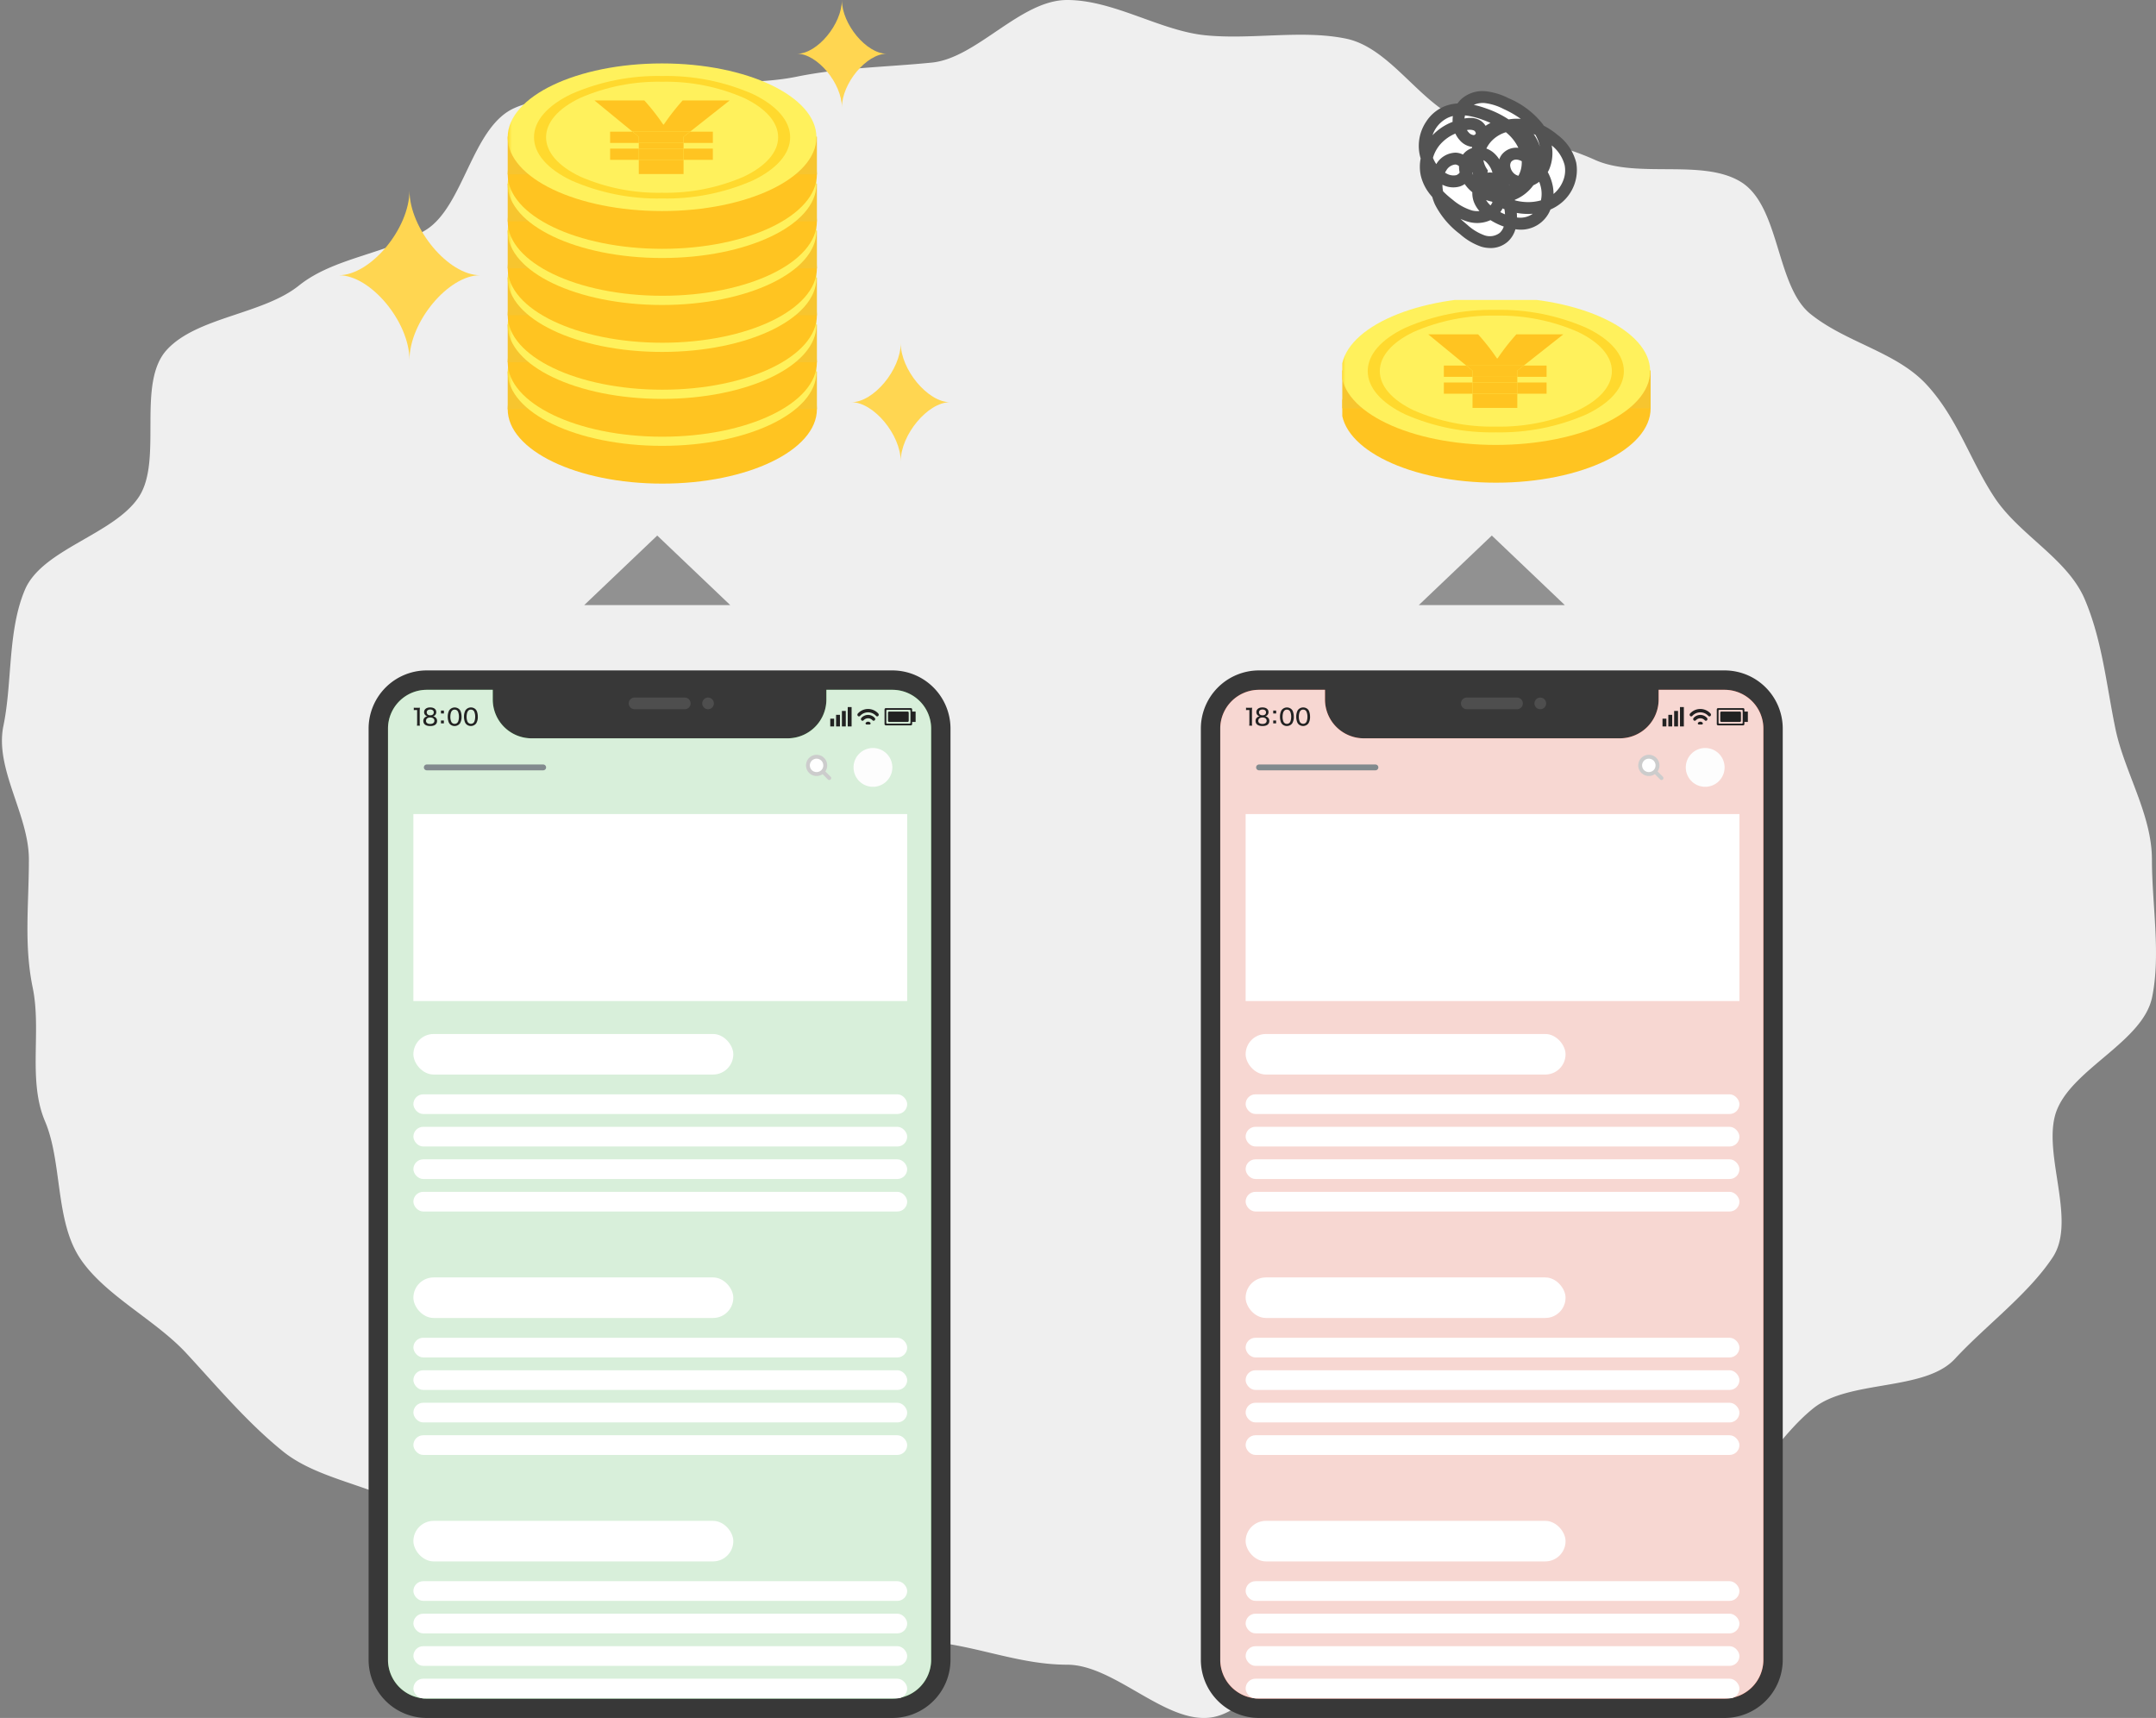 <svg xmlns="http://www.w3.org/2000/svg" xmlns:xlink="http://www.w3.org/1999/xlink" width="310" height="247" viewBox="0 0 310 247">
  <rect x="0" y="0" width="310" height="247" fill="#808080" stroke="none"/>
  <defs>
    <clipPath id="clip-path">
      <rect id="長方形_631" data-name="長方形 631" width="310" height="247" fill="none"/>
    </clipPath>
    <clipPath id="clip-path-2">
      <rect id="長方形_249" data-name="長方形 249" width="44.372" height="26.412" transform="translate(0 0)" fill="none" stroke="#707070" stroke-width="1"/>
    </clipPath>
    <clipPath id="clip-path-3">
      <rect id="長方形_76" data-name="長方形 76" width="44.458" height="39.929" fill="none"/>
    </clipPath>
    <clipPath id="clip-path-4">
      <path id="パス_128" data-name="パス 128" d="M12.581,27.765C9.43,26.259,7.7,24.255,7.7,22.124s1.735-4.135,4.886-5.642a28.064,28.064,0,0,1,11.8-2.337,28.064,28.064,0,0,1,11.8,2.337c3.151,1.507,4.887,3.511,4.887,5.642s-1.736,4.134-4.887,5.641a28.064,28.064,0,0,1-11.8,2.337,28.064,28.064,0,0,1-11.8-2.337M11.358,15.9C7.88,17.56,5.964,19.772,5.964,22.124s1.916,4.563,5.394,6.226a30.968,30.968,0,0,0,13.021,2.579A30.973,30.973,0,0,0,37.4,28.351c3.478-1.663,5.393-3.875,5.393-6.226S40.878,17.56,37.4,15.9a30.973,30.973,0,0,0-13.021-2.579A30.968,30.968,0,0,0,11.358,15.9" transform="translate(-5.964 -13.319)" fill="none"/>
    </clipPath>
    <linearGradient id="linear-gradient" x1="-0.668" y1="1.105" x2="-0.635" y2="1.105" gradientUnits="objectBoundingBox">
      <stop offset="0" stop-color="#fff170"/>
      <stop offset="1" stop-color="#ffd92e"/>
    </linearGradient>
    <clipPath id="clip-path-5">
      <rect id="長方形_94" data-name="長方形 94" width="44.458" height="27.481" fill="none"/>
    </clipPath>
    <clipPath id="clip-path-6">
      <path id="パス_134" data-name="パス 134" d="M22.2,0C9.938,0,0,4.751,0,10.613S9.938,21.225,22.2,21.225,44.39,16.473,44.39,10.613,34.454,0,22.2,0Z" transform="translate(-0.002)" fill="none"/>
    </clipPath>
    <linearGradient id="linear-gradient-2" y1="1.881" x2="0.014" y2="1.881" gradientUnits="objectBoundingBox">
      <stop offset="0" stop-color="#ffd92e"/>
      <stop offset="1" stop-color="#fff15c"/>
    </linearGradient>
    <clipPath id="clip-path-7">
      <path id="パス_135" data-name="パス 135" d="M12.581,17.3C9.43,15.791,7.7,13.787,7.7,11.656S9.43,7.522,12.581,6.015a28.074,28.074,0,0,1,11.8-2.337,28.074,28.074,0,0,1,11.8,2.337c3.151,1.507,4.887,3.511,4.887,5.642s-1.736,4.134-4.887,5.641a28.064,28.064,0,0,1-11.8,2.337,28.064,28.064,0,0,1-11.8-2.337M11.358,5.43C7.88,7.093,5.964,9.3,5.964,11.656s1.916,4.563,5.394,6.225a30.958,30.958,0,0,0,13.021,2.579A30.963,30.963,0,0,0,37.4,17.882c3.478-1.663,5.393-3.874,5.393-6.225S40.878,7.093,37.4,5.43A30.983,30.983,0,0,0,24.379,2.851,30.978,30.978,0,0,0,11.358,5.43" transform="translate(-5.964 -2.851)" fill="none"/>
    </clipPath>
    <linearGradient id="linear-gradient-3" x1="-0.668" y1="1.282" x2="-0.635" y2="1.282" xlink:href="#linear-gradient"/>
    <clipPath id="clip-path-9">
      <rect width="71" height="95.547" fill="none"/>
    </clipPath>
    <clipPath id="clip-path-10">
      <rect id="長方形_632" data-name="長方形 632" width="22.748" height="22.556" fill="none"/>
    </clipPath>
    <clipPath id="clip-path-12">
      <rect id="長方形_104" data-name="長方形 104" width="44.458" height="60.416" fill="none"/>
    </clipPath>
    <clipPath id="clip-path-13">
      <path id="パス_141" data-name="パス 141" d="M0,63.868C0,69.728,9.938,74.48,22.2,74.48S44.39,69.728,44.39,63.868,34.454,53.255,22.2,53.255,0,58.006,0,63.868" transform="translate(-0.002 -53.255)" fill="none"/>
    </clipPath>
    <linearGradient id="linear-gradient-4" x1="0" y1="1.256" x2="0.014" y2="1.256" xlink:href="#linear-gradient-2"/>
    <clipPath id="clip-path-14">
      <path id="パス_142" data-name="パス 142" d="M12.581,70.552C9.43,69.046,7.7,67.042,7.7,64.911s1.735-4.135,4.886-5.642a28.064,28.064,0,0,1,11.8-2.337,28.064,28.064,0,0,1,11.8,2.337c3.151,1.507,4.887,3.511,4.887,5.642s-1.736,4.134-4.887,5.641a28.064,28.064,0,0,1-11.8,2.336,28.064,28.064,0,0,1-11.8-2.336M11.358,58.685c-3.478,1.663-5.394,3.874-5.394,6.227s1.916,4.563,5.394,6.225a30.958,30.958,0,0,0,13.021,2.579A30.958,30.958,0,0,0,37.4,71.137c3.479-1.663,5.394-3.874,5.394-6.225s-1.915-4.564-5.394-6.227a30.968,30.968,0,0,0-13.021-2.579,30.969,30.969,0,0,0-13.021,2.579" transform="translate(-5.964 -56.106)" fill="none"/>
    </clipPath>
    <linearGradient id="linear-gradient-5" x1="-0.668" y1="0.928" x2="-0.635" y2="0.928" xlink:href="#linear-gradient"/>
    <clipPath id="clip-path-16">
      <path id="パス_148" data-name="パス 148" d="M0,53.216C0,59.077,9.938,63.828,22.2,63.828S44.39,59.077,44.39,53.216,34.454,42.6,22.2,42.6,0,47.355,0,53.216" transform="translate(-0.002 -42.603)" fill="none"/>
    </clipPath>
    <linearGradient id="linear-gradient-6" x1="0" y1="1.574" x2="0.014" y2="1.574" xlink:href="#linear-gradient-2"/>
    <clipPath id="clip-path-17">
      <path id="パス_149" data-name="パス 149" d="M12.581,59.9C9.43,58.394,7.7,56.391,7.7,54.259s1.735-4.134,4.886-5.641a28.064,28.064,0,0,1,11.8-2.337,28.064,28.064,0,0,1,11.8,2.337c3.151,1.507,4.887,3.51,4.887,5.641s-1.736,4.134-4.887,5.641a28.054,28.054,0,0,1-11.8,2.337,28.054,28.054,0,0,1-11.8-2.337M11.358,48.033C7.88,49.7,5.964,51.908,5.964,54.259s1.916,4.563,5.394,6.227a30.978,30.978,0,0,0,13.021,2.579A30.978,30.978,0,0,0,37.4,60.486c3.479-1.663,5.394-3.874,5.394-6.227S40.878,49.7,37.4,48.033a30.978,30.978,0,0,0-13.021-2.579,30.978,30.978,0,0,0-13.021,2.579" transform="translate(-5.964 -45.454)" fill="none"/>
    </clipPath>
    <linearGradient id="linear-gradient-7" x1="-0.668" y1="1.108" x2="-0.635" y2="1.108" xlink:href="#linear-gradient"/>
    <clipPath id="clip-path-19">
      <path id="パス_155" data-name="パス 155" d="M0,42.565C0,48.427,9.938,53.178,22.2,53.178S44.39,48.427,44.39,42.565,34.454,31.953,22.2,31.953,0,36.7,0,42.565" transform="translate(-0.002 -31.953)" fill="none"/>
    </clipPath>
    <linearGradient id="linear-gradient-8" x1="0" y1="1.892" x2="0.014" y2="1.892" xlink:href="#linear-gradient-2"/>
    <clipPath id="clip-path-20">
      <path id="パス_156" data-name="パス 156" d="M12.581,49.25C9.43,47.744,7.7,45.74,7.7,43.609s1.735-4.134,4.886-5.641a28.064,28.064,0,0,1,11.8-2.337,28.064,28.064,0,0,1,11.8,2.337c3.151,1.507,4.887,3.511,4.887,5.641s-1.736,4.135-4.887,5.642a28.074,28.074,0,0,1-11.8,2.337,28.074,28.074,0,0,1-11.8-2.337M11.358,37.383c-3.478,1.663-5.394,3.874-5.394,6.226s1.916,4.563,5.394,6.227a30.978,30.978,0,0,0,13.021,2.579A30.978,30.978,0,0,0,37.4,49.836c3.479-1.663,5.394-3.874,5.394-6.227s-1.915-4.563-5.394-6.226A30.968,30.968,0,0,0,24.379,34.8a30.968,30.968,0,0,0-13.021,2.579" transform="translate(-5.964 -34.804)" fill="none"/>
    </clipPath>
    <linearGradient id="linear-gradient-9" x1="-0.668" y1="1.289" x2="-0.635" y2="1.289" xlink:href="#linear-gradient"/>
    <clipPath id="clip-path-22">
      <path id="パス_162" data-name="パス 162" d="M0,31.915C0,37.775,9.938,42.527,22.2,42.527S44.39,37.775,44.39,31.915,34.454,21.3,22.2,21.3,0,26.053,0,31.915" transform="translate(-0.002 -21.302)" fill="none"/>
    </clipPath>
    <linearGradient id="linear-gradient-10" x1="0" y1="2.21" x2="0.014" y2="2.21" xlink:href="#linear-gradient-2"/>
    <clipPath id="clip-path-23">
      <path id="パス_163" data-name="パス 163" d="M12.581,38.6C9.43,37.092,7.7,35.089,7.7,32.958s1.735-4.135,4.886-5.641a28.054,28.054,0,0,1,11.8-2.337,28.054,28.054,0,0,1,11.8,2.337c3.151,1.506,4.887,3.509,4.887,5.641s-1.736,4.134-4.887,5.64a28.054,28.054,0,0,1-11.8,2.337,28.054,28.054,0,0,1-11.8-2.337M11.358,26.731c-3.478,1.663-5.394,3.874-5.394,6.227s1.916,4.563,5.394,6.226a30.978,30.978,0,0,0,13.021,2.579A30.978,30.978,0,0,0,37.4,39.184c3.479-1.663,5.394-3.874,5.394-6.226s-1.915-4.563-5.394-6.227a30.978,30.978,0,0,0-13.021-2.579,30.978,30.978,0,0,0-13.021,2.579" transform="translate(-5.964 -24.152)" fill="none"/>
    </clipPath>
    <linearGradient id="linear-gradient-11" x1="-0.668" y1="1.469" x2="-0.635" y2="1.469" xlink:href="#linear-gradient"/>
    <clipPath id="clip-path-25">
      <path id="パス_169" data-name="パス 169" d="M0,21.263C0,27.124,9.938,31.875,22.2,31.875S44.39,27.124,44.39,21.263,34.454,10.65,22.2,10.65,0,15.4,0,21.263" transform="translate(-0.002 -10.65)" fill="none"/>
    </clipPath>
    <linearGradient id="linear-gradient-12" x1="0" y1="2.528" x2="0.014" y2="2.528" xlink:href="#linear-gradient-2"/>
    <clipPath id="clip-path-26">
      <path id="パス_170" data-name="パス 170" d="M12.581,27.948C9.43,26.442,7.7,24.438,7.7,22.307s1.735-4.134,4.886-5.641a28.064,28.064,0,0,1,11.8-2.337,28.064,28.064,0,0,1,11.8,2.337c3.151,1.507,4.887,3.511,4.887,5.641s-1.736,4.135-4.887,5.641a28.064,28.064,0,0,1-11.8,2.337,28.064,28.064,0,0,1-11.8-2.337M11.358,16.081c-3.478,1.663-5.394,3.874-5.394,6.226s1.916,4.563,5.394,6.227a30.978,30.978,0,0,0,13.021,2.579A30.978,30.978,0,0,0,37.4,28.534c3.479-1.663,5.394-3.874,5.394-6.227s-1.915-4.563-5.394-6.226A30.968,30.968,0,0,0,24.379,13.5a30.968,30.968,0,0,0-13.021,2.579" transform="translate(-5.964 -13.502)" fill="none"/>
    </clipPath>
    <linearGradient id="linear-gradient-13" x1="-0.668" y1="1.649" x2="-0.635" y2="1.649" xlink:href="#linear-gradient"/>
    <linearGradient id="linear-gradient-14" x1="0" y1="2.846" x2="0.014" y2="2.846" xlink:href="#linear-gradient-2"/>
    <clipPath id="clip-path-29">
      <path id="パス_177" data-name="パス 177" d="M12.581,17.3C9.43,15.79,7.7,13.787,7.7,11.656S9.43,7.521,12.581,6.014a28.074,28.074,0,0,1,11.8-2.337,28.074,28.074,0,0,1,11.8,2.337c3.151,1.507,4.887,3.511,4.887,5.642S39.327,15.79,36.176,17.3a28.064,28.064,0,0,1-11.8,2.336,28.064,28.064,0,0,1-11.8-2.336M11.358,5.429C7.88,7.093,5.964,9.3,5.964,11.656s1.916,4.563,5.394,6.225a30.968,30.968,0,0,0,13.021,2.579A30.968,30.968,0,0,0,37.4,17.882c3.479-1.663,5.394-3.874,5.394-6.225S40.878,7.093,37.4,5.429A30.978,30.978,0,0,0,24.379,2.85,30.978,30.978,0,0,0,11.358,5.429" transform="translate(-5.964 -2.85)" fill="none"/>
    </clipPath>
    <linearGradient id="linear-gradient-15" x1="-0.668" y1="1.829" x2="-0.635" y2="1.829" xlink:href="#linear-gradient"/>
    <clipPath id="clip-path-31">
      <rect id="長方形_950" data-name="長方形 950" width="20.302" height="24.378" fill="#ffd651"/>
    </clipPath>
    <clipPath id="clip-path-32">
      <rect id="長方形_950-2" data-name="長方形 950" width="14.159" height="17.002" fill="#ffd651"/>
    </clipPath>
    <clipPath id="clip-path-33">
      <rect id="長方形_950-3" data-name="長方形 950" width="12.87" height="15.454" fill="#ffd651"/>
    </clipPath>
  </defs>
  <g id="prblem_img2" transform="translate(-805 -1287.88)">
    <g id="グループ_723" data-name="グループ 723" transform="translate(805 1287.88)">
      <g id="グループ_721" data-name="グループ 721" transform="translate(0)" clip-path="url(#clip-path)">
        <path id="パス_923" data-name="パス 923" d="M309.135,123.578c0,6.468,1.3,13.62.023,19.809-1.3,6.272-11.115,10.129-13.621,16.034-2.491,5.868,2.925,15.91-.658,21.336-3.514,5.321-9.614,9.8-14.081,14.621-4.349,4.693-15.184,2.951-20.346,7.1-5.011,4.027-7.985,10.185-13.68,13.634-5.525,3.347-11.573,5.454-17.667,8.2-5.915,2.665-12.55,2.7-18.932,4.74A173.953,173.953,0,0,1,191.567,234c-6.391,1.313-11.317,12.3-18.006,12.967-6.5.649-13.683-7.624-20.41-7.624s-12.735-2.609-19.234-3.259c-6.688-.669-13.743,3.518-20.134,2.205-6.576-1.351-13.489-1.371-19.689-3.357-6.382-2.044-12.195-5.464-18.11-8.129-6.094-2.745-11.5-6.478-17.022-9.825-5.695-3.45-13.508-4.249-18.519-8.275-5.162-4.148-9.609-9.473-13.957-14.166-4.467-4.82-11.762-8.329-15.276-13.65-3.583-5.426-2.525-13.8-5.016-19.67-2.506-5.9-.476-12.948-1.772-19.22-1.279-6.189-.548-11.948-.548-18.417S-1.068,110.544.211,104.355C1.508,98.083.8,90.71,3.3,84.8c2.49-5.868,12.8-7.93,16.385-13.356,3.514-5.321-.414-16.363,4.053-21.183,4.349-4.693,13.8-5.059,18.966-9.207,5.011-4.026,12.482-4.5,18.177-7.947,5.526-3.347,6.671-14.81,12.765-17.555,5.915-2.664,14.4-.3,20.786-2.345,6.2-1.986,13.252-.828,19.829-2.179C120.654,9.721,127,9.665,133.692,9c6.5-.649,12.732-9,19.459-9s13.384,4.422,19.882,5.072c6.689.668,13.831-.83,20.222.483,6.576,1.351,10.942,9.918,17.141,11.9,6.382,2.045,12.726,2.861,18.642,5.526,6.094,2.745,15.426-.2,20.952,3.147,5.695,3.45,5.043,14.992,10.054,19.018,5.162,4.148,12.32,5.439,16.669,10.132,4.467,4.82,6.268,10.921,9.782,16.241,3.583,5.426,10.5,8.795,12.99,14.663,2.506,5.9,3.1,12.32,4.4,18.592,1.279,6.189,5.249,12.332,5.249,18.8" transform="translate(0.28)" fill="#efefef"/>
      </g>
    </g>
    <g id="グループ_1400" data-name="グループ 1400">
      <g id="マスクグループ_8" data-name="マスクグループ 8" transform="translate(998 1331.004)" clip-path="url(#clip-path-2)">
        <g id="グループ_238" data-name="グループ 238" transform="translate(-0.122 -0.379)">
          <g id="グループ_229" data-name="グループ 229" transform="translate(3.781 8.443)">
            <g id="グループ_228" data-name="グループ 228" clip-path="url(#clip-path-4)">
              <rect id="長方形_87" data-name="長方形 87" width="18.996" height="37.472" transform="translate(-0.668 17.585) rotate(-87.824)" fill="url(#linear-gradient)"/>
            </g>
          </g>
          <g id="グループ_231" data-name="グループ 231" transform="translate(0 0)">
            <g id="グループ_230" data-name="グループ 230" clip-path="url(#clip-path-5)">
              <rect id="長方形_88" data-name="長方形 88" width="4.122" height="1.613" transform="translate(14.726 18.884)" fill="#ffc421"/>
              <rect id="長方形_89" data-name="長方形 89" width="6.438" height="1.613" transform="translate(18.848 18.884)" fill="#ffc421"/>
              <rect id="長方形_90" data-name="長方形 90" width="4.212" height="1.613" transform="translate(25.285 18.884)" fill="#ffc421"/>
              <rect id="長方形_91" data-name="長方形 91" width="6.438" height="2.041" transform="translate(18.848 20.497)" fill="#ffc421"/>
              <path id="パス_129" data-name="パス 129" d="M26.453,25.946H23.231v1.623h4.122v-.885Z" transform="translate(-8.505 -9.499)" fill="#ffc421"/>
              <path id="パス_130" data-name="パス 130" d="M29.213,26.684v.885h6.438v-.885l.936-.738H28.314Z" transform="translate(-10.366 -9.499)" fill="#ffc421"/>
              <path id="パス_131" data-name="パス 131" d="M29.659,22.323h-.093a31.355,31.355,0,0,0-2.707-3.457H19.69l5.467,4.488H33.43l5.689-4.488H32.36a32.088,32.088,0,0,0-2.7,3.457" transform="translate(-7.209 -6.907)" fill="#ffc421"/>
              <rect id="長方形_92" data-name="長方形 92" width="6.438" height="0.814" transform="translate(18.848 18.07)" fill="#ffc421"/>
              <path id="パス_132" data-name="パス 132" d="M39.888,27.569H44.1V25.946H40.824l-.936.738Z" transform="translate(-14.603 -9.499)" fill="#ffc421"/>
              <path id="パス_133" data-name="パス 133" d="M22.229,8.286C9.952,8.286,0,13.078,0,18.989s9.952,10.7,22.229,10.7,22.229-4.792,22.229-10.7-9.952-10.7-22.229-10.7" transform="translate(0 -3.034)" fill="#ffc421"/>
              <rect id="長方形_93" data-name="長方形 93" width="44.458" height="5.434" transform="translate(0 10.521)" fill="#f7c52f"/>
            </g>
          </g>
          <g id="グループ_233" data-name="グループ 233" transform="translate(0.001)">
            <g id="グループ_232" data-name="グループ 232" clip-path="url(#clip-path-6)">
              <rect id="長方形_95" data-name="長方形 95" width="44.388" height="21.225" transform="translate(0 0)" fill="url(#linear-gradient-2)"/>
            </g>
          </g>
          <g id="グループ_235" data-name="グループ 235" transform="translate(3.781 1.807)">
            <g id="グループ_234" data-name="グループ 234" clip-path="url(#clip-path-7)">
              <rect id="長方形_96" data-name="長方形 96" width="18.996" height="37.472" transform="translate(-0.668 17.585) rotate(-87.823)" fill="url(#linear-gradient-3)"/>
            </g>
          </g>
          <g id="グループ_237" data-name="グループ 237" transform="translate(0 0)">
            <g id="グループ_236" data-name="グループ 236" clip-path="url(#clip-path-3)">
              <rect id="長方形_97" data-name="長方形 97" width="4.122" height="1.613" transform="translate(14.726 12.249)" fill="#ffc421"/>
              <rect id="長方形_98" data-name="長方形 98" width="6.438" height="2.041" transform="translate(18.848 13.861)" fill="#ffc421"/>
              <rect id="長方形_99" data-name="長方形 99" width="6.438" height="1.613" transform="translate(18.848 12.249)" fill="#ffc421"/>
              <rect id="長方形_100" data-name="長方形 100" width="4.212" height="1.613" transform="translate(25.285 12.248)" fill="#ffc421"/>
              <path id="パス_136" data-name="パス 136" d="M29.213,16.216V17.1h6.438v-.885l.936-.738H28.314Z" transform="translate(-10.366 -5.667)" fill="#ffc421"/>
              <path id="パス_137" data-name="パス 137" d="M29.659,11.855h-.093A31.355,31.355,0,0,0,26.859,8.4H19.69l5.467,4.488H33.43L39.118,8.4H32.36a32.088,32.088,0,0,0-2.7,3.457" transform="translate(-7.209 -3.075)" fill="#ffc421"/>
              <path id="パス_138" data-name="パス 138" d="M39.888,17.1H44.1V15.478H40.824l-.936.738Z" transform="translate(-14.603 -5.667)" fill="#ffc421"/>
              <rect id="長方形_101" data-name="長方形 101" width="6.438" height="0.814" transform="translate(18.848 11.434)" fill="#ffc421"/>
              <path id="パス_139" data-name="パス 139" d="M26.453,15.478H23.231V17.1h4.122v-.885Z" transform="translate(-8.505 -5.667)" fill="#ffc421"/>
            </g>
          </g>
        </g>
      </g>
      <path id="多角形_25" data-name="多角形 25" d="M10.5,0,21,10H0Z" transform="translate(1009 1364.88)" fill="#919191"/>
      <g id="グループ_1393" data-name="グループ 1393" transform="translate(977.664 1384.27)">
        <path id="パス_514" data-name="パス 514" d="M75.3,150.61H8.367A8.367,8.367,0,0,1,0,142.243V8.367A8.367,8.367,0,0,1,8.367,0H75.3a8.367,8.367,0,0,1,8.367,8.367V142.243A8.367,8.367,0,0,1,75.3,150.61" transform="translate(0 0)" fill="#383838"/>
        <path id="パス_515" data-name="パス 515" d="M146.272,14.837a.837.837,0,1,1-.837-.837.837.837,0,0,1,.837.837m-3.347,0h0a.837.837,0,0,0-.837-.837h-7.252a.837.837,0,0,0,0,1.673h7.252a.837.837,0,0,0,.837-.837" transform="translate(-96.627 -10.095)" fill="#4e4e4e"/>
        <path id="パス_516" data-name="パス 516" d="M82.516,10H73.033v1.395a5.578,5.578,0,0,1-5.578,5.578H30.639a5.578,5.578,0,0,1-5.578-5.578V10H15.578A5.578,5.578,0,0,0,10,15.578V149.454a5.578,5.578,0,0,0,5.578,5.578H82.516a5.578,5.578,0,0,0,5.578-5.578V15.578A5.578,5.578,0,0,0,82.516,10" transform="translate(-7.21 -7.211)" fill="#d9371f"/>
        <path id="パス_5310" data-name="パス 5310" d="M82.516,10H73.033v1.395a5.578,5.578,0,0,1-5.578,5.578H30.639a5.578,5.578,0,0,1-5.578-5.578V10H15.578A5.578,5.578,0,0,0,10,15.578V149.454a5.578,5.578,0,0,0,5.578,5.578H82.516a5.578,5.578,0,0,0,5.578-5.578V15.578A5.578,5.578,0,0,0,82.516,10" transform="translate(-7.211 -7.211)" fill="#fff" opacity="0.799"/>
        <path id="パス_517" data-name="パス 517" d="M269.315,21.42h-2.664a.156.156,0,0,1-.156-.156V20.089a.156.156,0,0,1,.156-.156h2.664a.156.156,0,0,1,.156.156v1.176a.156.156,0,0,1-.156.156m1.148-1.487V21.42h-.5v.312a.184.184,0,0,1-.184.184h-3.6a.184.184,0,0,1-.184-.184v-2.11a.184.184,0,0,1,.184-.184h3.6a.184.184,0,0,1,.184.184v.312Zm-.744,1.629V19.791a.106.106,0,0,0-.106-.107h-3.258a.106.106,0,0,0-.106.107v1.771a.106.106,0,0,0,.106.106h3.258a.106.106,0,0,0,.106-.106" transform="translate(-191.811 -14.016)" fill="#222"/>
        <path id="パス_518" data-name="パス 518" d="M253.852,21.85a.16.16,0,0,1,.031.167.142.142,0,0,1-.132.095h-.434a.143.143,0,0,1-.133-.1.161.161,0,0,1,.031-.167.438.438,0,0,1,.636,0M255,20.534a1.977,1.977,0,0,0-2.937,0,.255.255,0,0,0,0,.341.214.214,0,0,0,.319,0,1.548,1.548,0,0,1,2.3,0,.214.214,0,0,0,.318,0,.255.255,0,0,0,0-.341m-1.468.2a1.3,1.3,0,0,0-.959.427.255.255,0,0,0,0,.342.219.219,0,0,0,.318,0,.861.861,0,0,1,1.281,0,.214.214,0,0,0,.318,0,.255.255,0,0,0,0-.342,1.3,1.3,0,0,0-.959-.427" transform="translate(-181.716 -14.336)" fill="#222"/>
        <path id="パス_519" data-name="パス 519" d="M238.558,21.67H238V20.554h.558ZM239.395,20h-.558V21.67h.558Zm.837-.558h-.558V21.67h.558Zm.837-.558h-.558V21.67h.558Z" transform="translate(-171.621 -13.615)" fill="#222"/>
        <path id="パス_520" data-name="パス 520" d="M23.292,19.118a1.561,1.561,0,0,0,.306.02h.263a2.122,2.122,0,0,0,.309-.017,5.157,5.157,0,0,0-.026.546V21.3a2.51,2.51,0,0,0,.026.407h-.424a2.517,2.517,0,0,0,.026-.407V19.453h-.164a2.552,2.552,0,0,0-.316.02Zm3.11,1.393a.614.614,0,0,1,.237.513c0,.473-.352.736-.983.736s-.993-.266-.993-.733a.618.618,0,0,1,.279-.542.707.707,0,0,1,.312-.125.594.594,0,0,1-.3-.161.606.606,0,0,1-.178-.431c0-.421.336-.684.871-.684s.874.256.874.667a.591.591,0,0,1-.47.608.655.655,0,0,1,.348.151M25.048,21c0,.289.22.457.6.457s.608-.168.608-.457-.227-.47-.6-.47-.6.177-.6.47m.1-1.21c0,.263.194.424.509.424s.5-.158.5-.421-.2-.408-.506-.408-.506.158-.506.4m2.476.167H27.2v-.417h.418ZM27.2,20.961h.418v.418H27.2Zm1.309.543a.887.887,0,0,1-.207-.319,2.207,2.207,0,0,1-.128-.759,1.97,1.97,0,0,1,.194-.9.962.962,0,0,1,1.456-.184.849.849,0,0,1,.207.319,2.207,2.207,0,0,1,.128.763,1.738,1.738,0,0,1-.237.963.966.966,0,0,1-1.413.119m.269-1.933a.65.65,0,0,0-.141.247,2.019,2.019,0,0,0-.089.615,1.682,1.682,0,0,0,.148.739.513.513,0,0,0,.47.266.518.518,0,0,0,.378-.145.646.646,0,0,0,.151-.266,2.017,2.017,0,0,0,.089-.608,1.81,1.81,0,0,0-.135-.72.506.506,0,0,0-.486-.3.47.47,0,0,0-.385.168M30.846,21.5a.887.887,0,0,1-.207-.319,2.2,2.2,0,0,1-.128-.759,1.966,1.966,0,0,1,.194-.9.962.962,0,0,1,1.456-.184.852.852,0,0,1,.207.319,2.213,2.213,0,0,1,.128.763,1.74,1.74,0,0,1-.237.963.966.966,0,0,1-1.413.119m.269-1.933a.646.646,0,0,0-.141.247,2.028,2.028,0,0,0-.089.615,1.686,1.686,0,0,0,.148.739.555.555,0,0,0,.848.122.649.649,0,0,0,.151-.266,2.017,2.017,0,0,0,.089-.608,1.81,1.81,0,0,0-.135-.72.507.507,0,0,0-.487-.3.47.47,0,0,0-.384.168" transform="translate(-16.795 -13.762)" fill="#222"/>
        <rect id="長方形_278" data-name="長方形 278" width="79.232" transform="translate(2.196 77.248)" fill="#eee"/>
        <path id="パス_530" data-name="パス 530" d="M255.578,42.789A2.789,2.789,0,1,1,252.789,40a2.789,2.789,0,0,1,2.789,2.789" transform="translate(-180.273 -28.844)" fill="#fdfdfd"/>
        <path id="パス_531" data-name="パス 531" d="M226.865,46.626a1.246,1.246,0,1,1,1.762,0,1.246,1.246,0,0,1-1.762,0m1.822.061.881.881" transform="translate(-163.328 -32.088)" fill="#fff"/>
        <path id="パス_532" data-name="パス 532" d="M228.849,47.126a.279.279,0,0,1-.2-.082l-.763-.762a1.524,1.524,0,1,1,.395-.394l.762.762a.279.279,0,0,1-.2.476m-2.506-1.418a.99.99,0,0,0,1.367,0,.967.967,0,1,0-1.367,0" transform="translate(-162.609 -31.367)" fill="#ccc"/>
        <path id="パス_533" data-name="パス 533" d="M45.653,49.337H28.918a.418.418,0,1,1,0-.837H45.653a.418.418,0,0,1,0,.837" transform="translate(-20.551 -34.973)" fill="#828a8e"/>
        <rect id="長方形_290" data-name="長方形 290" width="71.24" height="110.567" transform="translate(6.113 21.145)" fill="none"/>
        <g id="リピートグリッド_9" data-name="リピートグリッド 9" transform="translate(6.44 52.274)" clip-path="url(#clip-path-9)">
          <g id="グループ_1363" data-name="グループ 1363" transform="translate(-0.001 35.586)">
            <rect id="長方形_292" data-name="長方形 292" width="71" height="2.83" rx="1.415" transform="translate(0 -26.913)" fill="#fff"/>
            <rect id="長方形_947" data-name="長方形 947" width="46" height="5.83" rx="2.915" transform="translate(0 -35.586)" fill="#fff"/>
            <rect id="長方形_931" data-name="長方形 931" width="71" height="2.83" rx="1.415" transform="translate(0 -22.24)" fill="#fff"/>
            <rect id="長方形_948" data-name="長方形 948" width="71" height="2.83" rx="1.415" transform="translate(0 -17.567)" fill="#fff"/>
            <rect id="長方形_949" data-name="長方形 949" width="71" height="2.83" rx="1.415" transform="translate(0 -12.894)" fill="#fff"/>
          </g>
          <g id="グループ_1363-2" data-name="グループ 1363" transform="translate(-0.001 70.586)">
            <rect id="長方形_292-2" data-name="長方形 292" width="71" height="2.83" rx="1.415" transform="translate(0 -26.913)" fill="#fff"/>
            <rect id="長方形_947-2" data-name="長方形 947" width="46" height="5.83" rx="2.915" transform="translate(0 -35.586)" fill="#fff"/>
            <rect id="長方形_931-2" data-name="長方形 931" width="71" height="2.83" rx="1.415" transform="translate(0 -22.24)" fill="#fff"/>
            <rect id="長方形_948-2" data-name="長方形 948" width="71" height="2.83" rx="1.415" transform="translate(0 -17.567)" fill="#fff"/>
            <rect id="長方形_949-2" data-name="長方形 949" width="71" height="2.83" rx="1.415" transform="translate(0 -12.894)" fill="#fff"/>
          </g>
          <g id="グループ_1363-3" data-name="グループ 1363" transform="translate(-0.001 105.586)">
            <rect id="長方形_292-3" data-name="長方形 292" width="71" height="2.83" rx="1.415" transform="translate(0 -26.913)" fill="#fff"/>
            <rect id="長方形_947-3" data-name="長方形 947" width="46" height="5.83" rx="2.915" transform="translate(0 -35.586)" fill="#fff"/>
            <rect id="長方形_931-3" data-name="長方形 931" width="71" height="2.83" rx="1.415" transform="translate(0 -22.24)" fill="#fff"/>
            <rect id="長方形_948-3" data-name="長方形 948" width="71" height="2.83" rx="1.415" transform="translate(0 -17.567)" fill="#fff"/>
            <rect id="長方形_949-3" data-name="長方形 949" width="71" height="2.83" rx="1.415" transform="translate(0 -12.894)" fill="#fff"/>
          </g>
        </g>
        <rect id="長方形_946" data-name="長方形 946" width="71" height="26.882" transform="translate(6.439 20.654)" fill="#fff"/>
      </g>
      <g id="グループ_743" data-name="グループ 743" transform="translate(1009 1300.984)">
        <g id="グループ_742" data-name="グループ 742" clip-path="url(#clip-path-10)">
          <path id="パス_927" data-name="パス 927" d="M28.176,30.725a4.606,4.606,0,0,1,.606-5.492,4.1,4.1,0,0,1,5.182-.407,5.293,5.293,0,0,1,1.919,5.279,5.189,5.189,0,0,1-8.941,2.518c-.956-.972-1.585-2.643-.8-3.782a2.2,2.2,0,0,1,3.207-.193,5.4,5.4,0,0,1,1.527,3.4,5.188,5.188,0,0,1-.907,4.257,3.458,3.458,0,0,1-3.3.847,8.389,8.389,0,0,1-3.138-1.7,7.993,7.993,0,0,1-3.27-4.415,5.732,5.732,0,0,1,1.315-4.764,7.32,7.32,0,0,1,4.188-2.326,2.732,2.732,0,0,1,1.6.058,1.351,1.351,0,0,1,.835,1.352,1.19,1.19,0,0,1-1.14.972,1.9,1.9,0,0,1-1.391-.7,3.56,3.56,0,0,1,.122-4.656,3.73,3.73,0,0,1,2.912-.956,8.7,8.7,0,0,1,2.993.924,11.447,11.447,0,0,1,4.547,3.4,5.979,5.979,0,0,1,.909,5.646c-.771,1.829-3.06,2.874-4.645,1.818a2.261,2.261,0,0,1-.747-3,1.806,1.806,0,0,1,1.784-.623,3.794,3.794,0,0,1,1.732.955,6.868,6.868,0,0,1,2.313,3.881A4.7,4.7,0,0,1,36.3,37.278c-1.69,1.5-4.251.952-6.17-.178a4.943,4.943,0,0,1-2.25-2.314,2.384,2.384,0,0,1,.847-2.946,2.033,2.033,0,0,1,2.326.689,5.893,5.893,0,0,1,1.079,2.49c.426,1.768.552,3.944-.741,5.124a3.147,3.147,0,0,1-3.016.551,8.191,8.191,0,0,1-2.764-1.658,11.461,11.461,0,0,1-3.337-3.905,5.34,5.34,0,0,1,.149-5.091,2.484,2.484,0,0,1,2-1.194,1.671,1.671,0,0,1,1.6,1.559,1.761,1.761,0,0,1-1.253,1.644,2.749,2.749,0,0,1-2.056-.318,5.441,5.441,0,0,1-2.7-4.906,5.363,5.363,0,0,1,3.055-4.66,7.562,7.562,0,0,1,5.48.272,11.354,11.354,0,0,1,4.224,2.447,6.526,6.526,0,0,1,2.047,4.552,4.29,4.29,0,0,1-2.52,4.048,3.694,3.694,0,0,1-4.412-2.255,5.327,5.327,0,0,1,.976-5.342,5.908,5.908,0,0,1,4.87-1.9,8.823,8.823,0,0,1,4.885,2.147,6.4,6.4,0,0,1,2.347,3.487A5.232,5.232,0,0,1,39.174,34.5a6.749,6.749,0,0,1-4.832,1.441,7.12,7.12,0,0,1-4.332-1.724c-1.2-1.084-1.986-2.754-1.834-3.487" transform="translate(-19.15 -19.15)" fill="#fff"/>
          <path id="パス_928" data-name="パス 928" d="M10.289,22.556a4.627,4.627,0,0,1-1.309-.194,9,9,0,0,1-3.063-1.817,12.291,12.291,0,0,1-3.57-4.207,7.108,7.108,0,0,1-.408-1.121q-.135-.153-.26-.308A6.748,6.748,0,0,1,.27,12.059a6.038,6.038,0,0,1,0-2.374,6.251,6.251,0,0,1,.78-5.28A5.773,5.773,0,0,1,3.574,2.234a5.984,5.984,0,0,1,2-.464,3.617,3.617,0,0,1,.462-.557A4.574,4.574,0,0,1,9.613.015a9.576,9.576,0,0,1,3.291,1,12.287,12.287,0,0,1,4.873,3.666q.1.141.2.287A11.418,11.418,0,0,1,20,6.327,7.143,7.143,0,0,1,22.641,10.3,6.1,6.1,0,0,1,20.576,16a6.656,6.656,0,0,1-1.644,1.02,4.558,4.558,0,0,1-4.855,2.856l-.184-.018a3.845,3.845,0,0,1-1.083,1.768,3.7,3.7,0,0,1-2.522.933m-4.3-4.2c.333.311.674.6,1,.871a7.323,7.323,0,0,0,2.464,1.5,2.335,2.335,0,0,0,2.2-.363,2.124,2.124,0,0,0,.565-.9,9.56,9.56,0,0,1-1.682-.784q-.111-.065-.229-.138a4.592,4.592,0,0,1-3,.285,6.407,6.407,0,0,1-1.326-.475m8.134-.191.09.008a3.12,3.12,0,0,0,2.19-.543,9.1,9.1,0,0,1-2.3-.121q.025.338.023.656m-2.4-.772c.225.119.453.226.682.32-.016-.25-.044-.5-.079-.732q-.135-.057-.267-.119a4.087,4.087,0,0,1-.336.531m-8.232-3a13.283,13.283,0,0,0,1.4,1.233A7.724,7.724,0,0,0,7.7,17.171a3.233,3.233,0,0,0,1.021.069,4.44,4.44,0,0,1-.793-1.294A3.608,3.608,0,0,1,7.7,14.54a6.551,6.551,0,0,1-.513-.469,5.037,5.037,0,0,1-.582-.715,2.614,2.614,0,0,1-.742.361A3.429,3.429,0,0,1,3.4,13.457a4.922,4.922,0,0,0,.091.936m6.185,1.264a3.245,3.245,0,0,0,.637.774,2.42,2.42,0,0,0,.289-.468l-.092-.075q-.275-.056-.548-.138-.144-.043-.286-.093m4.134.04a7.2,7.2,0,0,0,1.435.239,6.738,6.738,0,0,0,2.316-.234,4.36,4.36,0,0,0,.033-1.691,5.009,5.009,0,0,0-.281-.975,4.568,4.568,0,0,1-.841.5A6.189,6.189,0,0,1,13.8,15.626l.011.044.007.028m4.731-4.05a6.926,6.926,0,0,1,.73,2.065,6.073,6.073,0,0,1,.094,1.07l.1-.086a4.6,4.6,0,0,0,1.29-1.845,3.952,3.952,0,0,0,.209-2.208,5.332,5.332,0,0,0-1.86-2.837,6.022,6.022,0,0,1-.329,3.357,4.454,4.454,0,0,1-.24.484m-5.572,1.77.033.056.034-.015-.066-.04m1.047-3.574a.9.9,0,0,0-.729.315.937.937,0,0,0-.126.718,1.69,1.69,0,0,0,.663,1.066,1.633,1.633,0,0,0,.5.223,3.985,3.985,0,0,0,.479-1.878q0-.106,0-.211a1.944,1.944,0,0,0-.571-.212,1.177,1.177,0,0,0-.215-.02M3.772,11.723q.092.056.187.107a2,2,0,0,0,1.409.255,1,1,0,0,0,.509-.381,3.712,3.712,0,0,1-.09-.908.842.842,0,0,0-.536-.247,1.669,1.669,0,0,0-1.277.822,2.736,2.736,0,0,0-.2.352m3.9.034a3.276,3.276,0,0,0,.144.312q-.07-.211-.123-.428-.009.058-.021.115m1.617-1.84a3.206,3.206,0,0,0,.454,1.2l.19.294-.065.313a2.557,2.557,0,0,1,.725,0,3.412,3.412,0,0,0-.952-1.573,1.582,1.582,0,0,0-.351-.227M2.038,9.589a4.775,4.775,0,0,0,.474.9l.054-.081A3.3,3.3,0,0,1,5.292,8.846a2.425,2.425,0,0,1,1.057.275A2.622,2.622,0,0,1,7.633,8.2c.012-.061.024-.122.037-.182a2.8,2.8,0,0,1-1.786-.97A3.745,3.745,0,0,1,5.259,6.1,6.01,6.01,0,0,0,3.066,7.675,5.119,5.119,0,0,0,2.038,9.589m7.68-1.337a3.317,3.317,0,0,1,1.033.6,4.321,4.321,0,0,1,.822.959,2.385,2.385,0,0,1,.351-.673,2.635,2.635,0,0,1,2.391-.984,6.26,6.26,0,0,0-1.3-1.81q-.231-.227-.488-.437A4.77,4.77,0,0,0,10.345,7.3a4.327,4.327,0,0,0-.627.951m6.787-2.086a6.108,6.108,0,0,1,.9,1.8,5.9,5.9,0,0,0-.626-1.678q-.136-.061-.276-.118M4.9,3.582a4.036,4.036,0,0,0-.656.218A4.348,4.348,0,0,0,1.973,6.341a7.888,7.888,0,0,1,2.89-1.924,4.737,4.737,0,0,1,.04-.835M6.922,5.6a2,2,0,0,0,.225.3,1.091,1.091,0,0,0,.741.421A.35.35,0,0,0,8.2,6.084a.524.524,0,0,0-.327-.449A1.8,1.8,0,0,0,6.922,5.6m.493-1.752a2.848,2.848,0,0,1,1.133.218,2.289,2.289,0,0,1,1.058.925,4.762,4.762,0,0,1,.71-.42c-.375-.168-.778-.329-1.211-.483a10.673,10.673,0,0,0-2.456-.6,2.9,2.9,0,0,0-.078.443,4.773,4.773,0,0,1,.843-.083m.492-1.879a14.277,14.277,0,0,1,1.77.514,14.041,14.041,0,0,1,3.239,1.583,7.109,7.109,0,0,1,1.723-.082l.029,0A14.961,14.961,0,0,0,12.181,2.56a7.927,7.927,0,0,0-2.695-.846,3.223,3.223,0,0,0-1.58.258" transform="translate(0 0)" fill="#535353"/>
        </g>
      </g>
    </g>
    <g id="グループ_1399" data-name="グループ 1399">
      <path id="多角形_24" data-name="多角形 24" d="M10.5,0,21,10H0Z" transform="translate(889 1364.88)" fill="#919191"/>
      <g id="グループ_1387" data-name="グループ 1387" transform="translate(858 1384.27)">
        <path id="パス_514-2" data-name="パス 514" d="M75.3,150.61H8.367A8.367,8.367,0,0,1,0,142.243V8.367A8.367,8.367,0,0,1,8.367,0H75.3a8.367,8.367,0,0,1,8.367,8.367V142.243A8.367,8.367,0,0,1,75.3,150.61" transform="translate(0 0)" fill="#383838"/>
        <path id="パス_515-2" data-name="パス 515" d="M146.272,14.837a.837.837,0,1,1-.837-.837.837.837,0,0,1,.837.837m-3.347,0h0a.837.837,0,0,0-.837-.837h-7.252a.837.837,0,0,0,0,1.673h7.252a.837.837,0,0,0,.837-.837" transform="translate(-96.627 -10.095)" fill="#4e4e4e"/>
        <path id="パス_516-2" data-name="パス 516" d="M82.516,10H73.033v1.395a5.578,5.578,0,0,1-5.578,5.578H30.639a5.578,5.578,0,0,1-5.578-5.578V10H15.578A5.578,5.578,0,0,0,10,15.578V149.454a5.578,5.578,0,0,0,5.578,5.578H82.516a5.578,5.578,0,0,0,5.578-5.578V15.578A5.578,5.578,0,0,0,82.516,10" transform="translate(-7.21 -7.211)" fill="#38ac41"/>
        <path id="パス_5309" data-name="パス 5309" d="M82.516,10H73.033v1.395a5.578,5.578,0,0,1-5.578,5.578H30.639a5.578,5.578,0,0,1-5.578-5.578V10H15.578A5.578,5.578,0,0,0,10,15.578V149.454a5.578,5.578,0,0,0,5.578,5.578H82.516a5.578,5.578,0,0,0,5.578-5.578V15.578A5.578,5.578,0,0,0,82.516,10" transform="translate(-7.211 -7.211)" fill="#fff" opacity="0.801"/>
        <path id="パス_517-2" data-name="パス 517" d="M269.315,21.42h-2.664a.156.156,0,0,1-.156-.156V20.089a.156.156,0,0,1,.156-.156h2.664a.156.156,0,0,1,.156.156v1.176a.156.156,0,0,1-.156.156m1.148-1.487V21.42h-.5v.312a.184.184,0,0,1-.184.184h-3.6a.184.184,0,0,1-.184-.184v-2.11a.184.184,0,0,1,.184-.184h3.6a.184.184,0,0,1,.184.184v.312Zm-.744,1.629V19.791a.106.106,0,0,0-.106-.107h-3.258a.106.106,0,0,0-.106.107v1.771a.106.106,0,0,0,.106.106h3.258a.106.106,0,0,0,.106-.106" transform="translate(-191.811 -14.016)" fill="#222"/>
        <path id="パス_518-2" data-name="パス 518" d="M253.852,21.85a.16.16,0,0,1,.031.167.142.142,0,0,1-.132.095h-.434a.143.143,0,0,1-.133-.1.161.161,0,0,1,.031-.167.438.438,0,0,1,.636,0M255,20.534a1.977,1.977,0,0,0-2.937,0,.255.255,0,0,0,0,.341.214.214,0,0,0,.319,0,1.548,1.548,0,0,1,2.3,0,.214.214,0,0,0,.318,0,.255.255,0,0,0,0-.341m-1.468.2a1.3,1.3,0,0,0-.959.427.255.255,0,0,0,0,.342.219.219,0,0,0,.318,0,.861.861,0,0,1,1.281,0,.214.214,0,0,0,.318,0,.255.255,0,0,0,0-.342,1.3,1.3,0,0,0-.959-.427" transform="translate(-181.716 -14.336)" fill="#222"/>
        <path id="パス_519-2" data-name="パス 519" d="M238.558,21.67H238V20.554h.558ZM239.395,20h-.558V21.67h.558Zm.837-.558h-.558V21.67h.558Zm.837-.558h-.558V21.67h.558Z" transform="translate(-171.621 -13.615)" fill="#222"/>
        <path id="パス_520-2" data-name="パス 520" d="M23.292,19.118a1.561,1.561,0,0,0,.306.02h.263a2.122,2.122,0,0,0,.309-.017,5.157,5.157,0,0,0-.026.546V21.3a2.51,2.51,0,0,0,.026.407h-.424a2.517,2.517,0,0,0,.026-.407V19.453h-.164a2.552,2.552,0,0,0-.316.02Zm3.11,1.393a.614.614,0,0,1,.237.513c0,.473-.352.736-.983.736s-.993-.266-.993-.733a.618.618,0,0,1,.279-.542.707.707,0,0,1,.312-.125.594.594,0,0,1-.3-.161.606.606,0,0,1-.178-.431c0-.421.336-.684.871-.684s.874.256.874.667a.591.591,0,0,1-.47.608.655.655,0,0,1,.348.151M25.048,21c0,.289.22.457.6.457s.608-.168.608-.457-.227-.47-.6-.47-.6.177-.6.47m.1-1.21c0,.263.194.424.509.424s.5-.158.5-.421-.2-.408-.506-.408-.506.158-.506.4m2.476.167H27.2v-.417h.418ZM27.2,20.961h.418v.418H27.2Zm1.309.543a.887.887,0,0,1-.207-.319,2.207,2.207,0,0,1-.128-.759,1.97,1.97,0,0,1,.194-.9.962.962,0,0,1,1.456-.184.849.849,0,0,1,.207.319,2.207,2.207,0,0,1,.128.763,1.738,1.738,0,0,1-.237.963.966.966,0,0,1-1.413.119m.269-1.933a.65.65,0,0,0-.141.247,2.019,2.019,0,0,0-.089.615,1.682,1.682,0,0,0,.148.739.513.513,0,0,0,.47.266.518.518,0,0,0,.378-.145.646.646,0,0,0,.151-.266,2.017,2.017,0,0,0,.089-.608,1.81,1.81,0,0,0-.135-.72.506.506,0,0,0-.486-.3.47.47,0,0,0-.385.168M30.846,21.5a.887.887,0,0,1-.207-.319,2.2,2.2,0,0,1-.128-.759,1.966,1.966,0,0,1,.194-.9.962.962,0,0,1,1.456-.184.852.852,0,0,1,.207.319,2.213,2.213,0,0,1,.128.763,1.74,1.74,0,0,1-.237.963.966.966,0,0,1-1.413.119m.269-1.933a.646.646,0,0,0-.141.247,2.028,2.028,0,0,0-.089.615,1.686,1.686,0,0,0,.148.739.555.555,0,0,0,.848.122.649.649,0,0,0,.151-.266,2.017,2.017,0,0,0,.089-.608,1.81,1.81,0,0,0-.135-.72.507.507,0,0,0-.487-.3.47.47,0,0,0-.384.168" transform="translate(-16.795 -13.762)" fill="#222"/>
        <rect id="長方形_278-2" data-name="長方形 278" width="79.232" transform="translate(2.196 77.248)" fill="#eee"/>
        <path id="パス_530-2" data-name="パス 530" d="M255.578,42.789A2.789,2.789,0,1,1,252.789,40a2.789,2.789,0,0,1,2.789,2.789" transform="translate(-180.273 -28.844)" fill="#fdfdfd"/>
        <path id="パス_531-2" data-name="パス 531" d="M226.865,46.626a1.246,1.246,0,1,1,1.762,0,1.246,1.246,0,0,1-1.762,0m1.822.061.881.881" transform="translate(-163.328 -32.088)" fill="#fff"/>
        <path id="パス_532-2" data-name="パス 532" d="M228.849,47.126a.279.279,0,0,1-.2-.082l-.763-.762a1.524,1.524,0,1,1,.395-.394l.762.762a.279.279,0,0,1-.2.476m-2.506-1.418a.99.99,0,0,0,1.367,0,.967.967,0,1,0-1.367,0" transform="translate(-162.609 -31.367)" fill="#ccc"/>
        <path id="パス_533-2" data-name="パス 533" d="M45.653,49.337H28.918a.418.418,0,1,1,0-.837H45.653a.418.418,0,0,1,0,.837" transform="translate(-20.551 -34.973)" fill="#828a8e"/>
        <rect id="長方形_290-2" data-name="長方形 290" width="71.24" height="110.567" transform="translate(6.113 21.145)" fill="none"/>
        <g id="リピートグリッド_9-2" data-name="リピートグリッド 9" transform="translate(6.44 52.274)" clip-path="url(#clip-path-9)">
          <g id="グループ_1363-4" data-name="グループ 1363" transform="translate(-0.001 35.586)">
            <rect id="長方形_292-4" data-name="長方形 292" width="71" height="2.83" rx="1.415" transform="translate(0 -26.913)" fill="#fff"/>
            <rect id="長方形_947-4" data-name="長方形 947" width="46" height="5.83" rx="2.915" transform="translate(0 -35.586)" fill="#fff"/>
            <rect id="長方形_931-4" data-name="長方形 931" width="71" height="2.83" rx="1.415" transform="translate(0 -22.24)" fill="#fff"/>
            <rect id="長方形_948-4" data-name="長方形 948" width="71" height="2.83" rx="1.415" transform="translate(0 -17.567)" fill="#fff"/>
            <rect id="長方形_949-4" data-name="長方形 949" width="71" height="2.83" rx="1.415" transform="translate(0 -12.894)" fill="#fff"/>
          </g>
          <g id="グループ_1363-5" data-name="グループ 1363" transform="translate(-0.001 70.586)">
            <rect id="長方形_292-5" data-name="長方形 292" width="71" height="2.83" rx="1.415" transform="translate(0 -26.913)" fill="#fff"/>
            <rect id="長方形_947-5" data-name="長方形 947" width="46" height="5.83" rx="2.915" transform="translate(0 -35.586)" fill="#fff"/>
            <rect id="長方形_931-5" data-name="長方形 931" width="71" height="2.83" rx="1.415" transform="translate(0 -22.24)" fill="#fff"/>
            <rect id="長方形_948-5" data-name="長方形 948" width="71" height="2.83" rx="1.415" transform="translate(0 -17.567)" fill="#fff"/>
            <rect id="長方形_949-5" data-name="長方形 949" width="71" height="2.83" rx="1.415" transform="translate(0 -12.894)" fill="#fff"/>
          </g>
          <g id="グループ_1363-6" data-name="グループ 1363" transform="translate(-0.001 105.586)">
            <rect id="長方形_292-6" data-name="長方形 292" width="71" height="2.83" rx="1.415" transform="translate(0 -26.913)" fill="#fff"/>
            <rect id="長方形_947-6" data-name="長方形 947" width="46" height="5.83" rx="2.915" transform="translate(0 -35.586)" fill="#fff"/>
            <rect id="長方形_931-6" data-name="長方形 931" width="71" height="2.83" rx="1.415" transform="translate(0 -22.24)" fill="#fff"/>
            <rect id="長方形_948-6" data-name="長方形 948" width="71" height="2.83" rx="1.415" transform="translate(0 -17.567)" fill="#fff"/>
            <rect id="長方形_949-6" data-name="長方形 949" width="71" height="2.83" rx="1.415" transform="translate(0 -12.894)" fill="#fff"/>
          </g>
        </g>
        <rect id="長方形_946-2" data-name="長方形 946" width="71" height="26.882" transform="translate(6.439 20.654)" fill="#fff"/>
      </g>
      <g id="グループ_1398" data-name="グループ 1398">
        <g id="グループ_277" data-name="グループ 277" transform="translate(878 1297)">
          <g id="グループ_240" data-name="グループ 240" transform="translate(0 0)">
            <g id="グループ_239" data-name="グループ 239" clip-path="url(#clip-path-12)">
              <path id="パス_140" data-name="パス 140" d="M22.229,61.541C9.952,61.541,0,66.333,0,72.244s9.952,10.7,22.229,10.7,22.229-4.792,22.229-10.7-9.952-10.7-22.229-10.7" transform="translate(0 -22.531)" fill="#ffc421"/>
              <rect id="長方形_103" data-name="長方形 103" width="44.458" height="5.434" transform="translate(0 44.279)" fill="#f7c52f"/>
            </g>
          </g>
          <g id="グループ_242" data-name="グループ 242" transform="translate(0.001 33.758)">
            <g id="グループ_241" data-name="グループ 241" clip-path="url(#clip-path-13)">
              <rect id="長方形_105" data-name="長方形 105" width="44.388" height="21.225" transform="translate(0 0)" fill="url(#linear-gradient-4)"/>
            </g>
          </g>
          <g id="グループ_244" data-name="グループ 244" transform="translate(3.781 35.565)">
            <g id="グループ_243" data-name="グループ 243" clip-path="url(#clip-path-14)">
              <rect id="長方形_106" data-name="長方形 106" width="18.996" height="37.472" transform="translate(-0.668 17.585) rotate(-87.824)" fill="url(#linear-gradient-5)"/>
            </g>
          </g>
          <g id="グループ_246" data-name="グループ 246" transform="translate(0 0)">
            <g id="グループ_245" data-name="グループ 245" clip-path="url(#clip-path-12)">
              <rect id="長方形_107" data-name="長方形 107" width="6.438" height="2.041" transform="translate(18.848 47.619)" fill="#ffc421"/>
              <rect id="長方形_108" data-name="長方形 108" width="4.122" height="1.613" transform="translate(14.726 46.007)" fill="#ffc421"/>
              <path id="パス_143" data-name="パス 143" d="M32.359,61.653a32.158,32.158,0,0,0-2.7,3.457h-.093a31.422,31.422,0,0,0-2.707-3.457H19.689l5.467,4.488h8.272l5.689-4.488Z" transform="translate(-7.208 -22.572)" fill="#ffc421"/>
              <rect id="長方形_109" data-name="長方形 109" width="4.212" height="1.613" transform="translate(25.285 46.006)" fill="#ffc421"/>
              <rect id="長方形_110" data-name="長方形 110" width="6.438" height="1.613" transform="translate(18.848 46.007)" fill="#ffc421"/>
              <path id="パス_144" data-name="パス 144" d="M29.213,69.471v.885h6.437v-.885l.936-.738H28.314Z" transform="translate(-10.366 -25.164)" fill="#ffc421"/>
              <rect id="長方形_111" data-name="長方形 111" width="6.438" height="0.814" transform="translate(18.848 45.192)" fill="#ffc421"/>
              <path id="パス_145" data-name="パス 145" d="M39.888,70.356H44.1V68.733H40.824l-.936.738Z" transform="translate(-14.603 -25.164)" fill="#ffc421"/>
              <path id="パス_146" data-name="パス 146" d="M26.453,68.733H23.231v1.623h4.122v-.885Z" transform="translate(-8.505 -25.164)" fill="#ffc421"/>
              <path id="パス_147" data-name="パス 147" d="M22.229,50.89C9.952,50.89,0,55.682,0,61.593S9.952,72.3,22.229,72.3s22.229-4.792,22.229-10.7-9.952-10.7-22.229-10.7" transform="translate(0 -18.631)" fill="#ffc421"/>
              <rect id="長方形_112" data-name="長方形 112" width="44.458" height="5.434" transform="translate(0 37.528)" fill="#f7c52f"/>
            </g>
          </g>
          <g id="グループ_248" data-name="グループ 248" transform="translate(0.001 27.006)">
            <g id="グループ_247" data-name="グループ 247" clip-path="url(#clip-path-16)">
              <rect id="長方形_114" data-name="長方形 114" width="44.388" height="21.225" transform="translate(0 0)" fill="url(#linear-gradient-6)"/>
            </g>
          </g>
          <g id="グループ_250" data-name="グループ 250" transform="translate(3.781 28.813)">
            <g id="グループ_249" data-name="グループ 249" clip-path="url(#clip-path-17)">
              <rect id="長方形_115" data-name="長方形 115" width="18.998" height="37.472" transform="matrix(0.038, -0.999, 0.999, 0.038, -0.668, 17.586)" fill="url(#linear-gradient-7)"/>
            </g>
          </g>
          <g id="グループ_252" data-name="グループ 252" transform="translate(0 0)">
            <g id="グループ_251" data-name="グループ 251" clip-path="url(#clip-path-12)">
              <rect id="長方形_116" data-name="長方形 116" width="6.438" height="0.814" transform="translate(18.848 38.441)" fill="#ffc421"/>
              <rect id="長方形_117" data-name="長方形 117" width="6.438" height="1.613" transform="translate(18.848 39.255)" fill="#ffc421"/>
              <rect id="長方形_118" data-name="長方形 118" width="6.438" height="2.041" transform="translate(18.848 40.867)" fill="#ffc421"/>
              <rect id="長方形_119" data-name="長方形 119" width="4.212" height="1.613" transform="translate(25.285 39.255)" fill="#ffc421"/>
              <rect id="長方形_120" data-name="長方形 120" width="4.122" height="1.613" transform="translate(14.726 39.255)" fill="#ffc421"/>
              <path id="パス_150" data-name="パス 150" d="M26.453,58.082H23.231v1.623h4.122V58.82Z" transform="translate(-8.505 -21.264)" fill="#ffc421"/>
              <path id="パス_151" data-name="パス 151" d="M32.359,51a32.16,32.16,0,0,0-2.7,3.457h-.093A31.423,31.423,0,0,0,26.858,51H19.689l5.467,4.488h8.272L39.118,51Z" transform="translate(-7.208 -18.672)" fill="#ffc421"/>
              <path id="パス_152" data-name="パス 152" d="M29.213,58.82v.885h6.437V58.82l.936-.738H28.314Z" transform="translate(-10.366 -21.264)" fill="#ffc421"/>
              <path id="パス_153" data-name="パス 153" d="M39.888,59.705H44.1V58.082H40.824l-.936.738Z" transform="translate(-14.603 -21.264)" fill="#ffc421"/>
              <path id="パス_154" data-name="パス 154" d="M22.229,40.239C9.952,40.239,0,45.031,0,50.942s9.952,10.7,22.229,10.7,22.229-4.792,22.229-10.7-9.952-10.7-22.229-10.7" transform="translate(0 -14.732)" fill="#ffc421"/>
              <rect id="長方形_121" data-name="長方形 121" width="44.458" height="5.434" transform="translate(0 30.776)" fill="#f7c52f"/>
            </g>
          </g>
          <g id="グループ_254" data-name="グループ 254" transform="translate(0.001 20.255)">
            <g id="グループ_253" data-name="グループ 253" clip-path="url(#clip-path-19)">
              <rect id="長方形_123" data-name="長方形 123" width="44.388" height="21.225" transform="translate(0 0)" fill="url(#linear-gradient-8)"/>
            </g>
          </g>
          <g id="グループ_256" data-name="グループ 256" transform="translate(3.781 22.062)">
            <g id="グループ_255" data-name="グループ 255" clip-path="url(#clip-path-20)">
              <rect id="長方形_124" data-name="長方形 124" width="18.996" height="37.472" transform="matrix(0.038, -0.999, 0.999, 0.038, -0.668, 17.585)" fill="url(#linear-gradient-9)"/>
            </g>
          </g>
          <g id="グループ_258" data-name="グループ 258" transform="translate(0 0)">
            <g id="グループ_257" data-name="グループ 257" clip-path="url(#clip-path-12)">
              <rect id="長方形_125" data-name="長方形 125" width="4.122" height="1.613" transform="translate(14.726 32.503)" fill="#ffc421"/>
              <rect id="長方形_126" data-name="長方形 126" width="6.438" height="0.814" transform="translate(18.848 31.689)" fill="#ffc421"/>
              <rect id="長方形_127" data-name="長方形 127" width="6.438" height="1.613" transform="translate(18.848 32.503)" fill="#ffc421"/>
              <rect id="長方形_128" data-name="長方形 128" width="6.438" height="2.041" transform="translate(18.848 34.116)" fill="#ffc421"/>
              <rect id="長方形_129" data-name="長方形 129" width="4.212" height="1.613" transform="translate(25.285 32.503)" fill="#ffc421"/>
              <path id="パス_157" data-name="パス 157" d="M32.359,40.351a32.16,32.16,0,0,0-2.7,3.457h-.093a31.492,31.492,0,0,0-2.707-3.457H19.689l5.467,4.488h8.272l5.689-4.488Z" transform="translate(-7.208 -14.773)" fill="#ffc421"/>
              <path id="パス_158" data-name="パス 158" d="M26.453,47.431H23.231v1.623h4.122v-.885Z" transform="translate(-8.505 -17.365)" fill="#ffc421"/>
              <path id="パス_159" data-name="パス 159" d="M29.213,48.169v.885h6.437v-.885l.936-.738H28.314Z" transform="translate(-10.366 -17.365)" fill="#ffc421"/>
              <path id="パス_160" data-name="パス 160" d="M39.888,49.054H44.1V47.431H40.824l-.936.738Z" transform="translate(-14.603 -17.365)" fill="#ffc421"/>
              <path id="パス_161" data-name="パス 161" d="M22.229,29.588C9.952,29.588,0,34.38,0,40.291s9.952,10.7,22.229,10.7,22.229-4.792,22.229-10.7-9.952-10.7-22.229-10.7" transform="translate(0 -10.833)" fill="#ffc421"/>
              <rect id="長方形_130" data-name="長方形 130" width="44.458" height="5.434" transform="translate(0 24.025)" fill="#f7c52f"/>
            </g>
          </g>
          <g id="グループ_260" data-name="グループ 260" transform="translate(0.001 13.503)">
            <g id="グループ_259" data-name="グループ 259" clip-path="url(#clip-path-22)">
              <rect id="長方形_132" data-name="長方形 132" width="44.388" height="21.225" transform="translate(0 0)" fill="url(#linear-gradient-10)"/>
            </g>
          </g>
          <g id="グループ_262" data-name="グループ 262" transform="translate(3.781 15.31)">
            <g id="グループ_261" data-name="グループ 261" clip-path="url(#clip-path-23)">
              <rect id="長方形_133" data-name="長方形 133" width="18.997" height="37.472" transform="translate(-0.668 17.586) rotate(-87.823)" fill="url(#linear-gradient-11)"/>
            </g>
          </g>
          <g id="グループ_264" data-name="グループ 264" transform="translate(0 0)">
            <g id="グループ_263" data-name="グループ 263" clip-path="url(#clip-path-12)">
              <rect id="長方形_134" data-name="長方形 134" width="4.122" height="1.613" transform="translate(14.726 25.751)" fill="#ffc421"/>
              <rect id="長方形_135" data-name="長方形 135" width="6.438" height="1.613" transform="translate(18.848 25.751)" fill="#ffc421"/>
              <rect id="長方形_136" data-name="長方形 136" width="6.438" height="0.814" transform="translate(18.848 24.937)" fill="#ffc421"/>
              <rect id="長方形_137" data-name="長方形 137" width="6.438" height="2.041" transform="translate(18.848 27.364)" fill="#ffc421"/>
              <rect id="長方形_138" data-name="長方形 138" width="4.212" height="1.613" transform="translate(25.285 25.751)" fill="#ffc421"/>
              <path id="パス_164" data-name="パス 164" d="M29.213,37.518V38.4h6.437v-.885l.936-.738H28.314Z" transform="translate(-10.366 -13.465)" fill="#ffc421"/>
              <path id="パス_165" data-name="パス 165" d="M32.359,29.7a32.159,32.159,0,0,0-2.7,3.457h-.093A31.423,31.423,0,0,0,26.858,29.7H19.689l5.467,4.488h8.272L39.118,29.7Z" transform="translate(-7.208 -10.874)" fill="#ffc421"/>
              <path id="パス_166" data-name="パス 166" d="M26.453,36.78H23.231V38.4h4.122v-.885Z" transform="translate(-8.505 -13.466)" fill="#ffc421"/>
              <path id="パス_167" data-name="パス 167" d="M39.888,38.4H44.1V36.78H40.824l-.936.738Z" transform="translate(-14.603 -13.465)" fill="#ffc421"/>
              <path id="パス_168" data-name="パス 168" d="M22.229,18.937C9.952,18.937,0,23.729,0,29.64s9.952,10.7,22.229,10.7,22.229-4.792,22.229-10.7-9.952-10.7-22.229-10.7" transform="translate(0 -6.933)" fill="#ffc421"/>
              <rect id="長方形_139" data-name="長方形 139" width="44.458" height="5.434" transform="translate(0 17.273)" fill="#f7c52f"/>
            </g>
          </g>
          <g id="グループ_266" data-name="グループ 266" transform="translate(0.001 6.751)">
            <g id="グループ_265" data-name="グループ 265" clip-path="url(#clip-path-25)">
              <rect id="長方形_141" data-name="長方形 141" width="44.388" height="21.225" transform="translate(0 0)" fill="url(#linear-gradient-12)"/>
            </g>
          </g>
          <g id="グループ_268" data-name="グループ 268" transform="translate(3.781 8.559)">
            <g id="グループ_267" data-name="グループ 267" clip-path="url(#clip-path-26)">
              <rect id="長方形_142" data-name="長方形 142" width="18.996" height="37.472" transform="translate(-0.668 17.585) rotate(-87.823)" fill="url(#linear-gradient-13)"/>
            </g>
          </g>
          <g id="グループ_270" data-name="グループ 270" transform="translate(0 0)">
            <g id="グループ_269" data-name="グループ 269" clip-path="url(#clip-path-12)">
              <rect id="長方形_143" data-name="長方形 143" width="4.122" height="1.613" transform="translate(14.726 19)" fill="#ffc421"/>
              <rect id="長方形_144" data-name="長方形 144" width="4.212" height="1.613" transform="translate(25.285 19)" fill="#ffc421"/>
              <rect id="長方形_145" data-name="長方形 145" width="6.438" height="2.041" transform="translate(18.848 20.613)" fill="#ffc421"/>
              <rect id="長方形_146" data-name="長方形 146" width="6.438" height="1.613" transform="translate(18.848 19)" fill="#ffc421"/>
              <path id="パス_171" data-name="パス 171" d="M39.888,27.752H44.1V26.129H40.824l-.936.738Z" transform="translate(-14.603 -9.566)" fill="#ffc421"/>
              <path id="パス_172" data-name="パス 172" d="M29.213,26.867v.885h6.437v-.885l.936-.738H28.314Z" transform="translate(-10.366 -9.566)" fill="#ffc421"/>
              <path id="パス_173" data-name="パス 173" d="M32.359,19.049a32.16,32.16,0,0,0-2.7,3.457h-.093a31.492,31.492,0,0,0-2.707-3.457H19.689l5.467,4.488h8.272l5.689-4.488Z" transform="translate(-7.208 -6.974)" fill="#ffc421"/>
              <path id="パス_174" data-name="パス 174" d="M26.453,26.129H23.231v1.623h4.122v-.885Z" transform="translate(-8.505 -9.566)" fill="#ffc421"/>
              <rect id="長方形_147" data-name="長方形 147" width="6.438" height="0.814" transform="translate(18.848 18.186)" fill="#ffc421"/>
              <path id="パス_175" data-name="パス 175" d="M22.229,8.286C9.952,8.286,0,13.078,0,18.989s9.952,10.7,22.229,10.7,22.229-4.792,22.229-10.7-9.952-10.7-22.229-10.7" transform="translate(0 -3.034)" fill="#ffc421"/>
              <rect id="長方形_148" data-name="長方形 148" width="44.458" height="5.434" transform="translate(0 10.521)" fill="#f7c52f"/>
            </g>
          </g>
          <g id="グループ_272" data-name="グループ 272" transform="translate(0.001)">
            <g id="グループ_271" data-name="グループ 271" clip-path="url(#clip-path-6)">
              <rect id="長方形_150" data-name="長方形 150" width="44.388" height="21.225" transform="translate(0 0)" fill="url(#linear-gradient-14)"/>
            </g>
          </g>
          <g id="グループ_274" data-name="グループ 274" transform="translate(3.781 1.807)">
            <g id="グループ_273" data-name="グループ 273" clip-path="url(#clip-path-29)">
              <rect id="長方形_151" data-name="長方形 151" width="18.997" height="37.472" transform="matrix(0.038, -0.999, 0.999, 0.038, -0.668, 17.586)" fill="url(#linear-gradient-15)"/>
            </g>
          </g>
          <g id="グループ_276" data-name="グループ 276" transform="translate(0 0)">
            <g id="グループ_275" data-name="グループ 275" clip-path="url(#clip-path-12)">
              <rect id="長方形_152" data-name="長方形 152" width="6.438" height="1.613" transform="translate(18.848 12.249)" fill="#ffc421"/>
              <rect id="長方形_153" data-name="長方形 153" width="4.122" height="1.613" transform="translate(14.726 12.249)" fill="#ffc421"/>
              <rect id="長方形_154" data-name="長方形 154" width="6.438" height="2.041" transform="translate(18.848 13.861)" fill="#ffc421"/>
              <rect id="長方形_155" data-name="長方形 155" width="4.212" height="1.613" transform="translate(25.285 12.248)" fill="#ffc421"/>
              <path id="パス_178" data-name="パス 178" d="M32.359,8.4a32.159,32.159,0,0,0-2.7,3.457h-.093A31.423,31.423,0,0,0,26.858,8.4H19.689l5.467,4.488h8.272L39.118,8.4Z" transform="translate(-7.208 -3.075)" fill="#ffc421"/>
              <path id="パス_179" data-name="パス 179" d="M29.213,16.216V17.1h6.437v-.885l.936-.738H28.314Z" transform="translate(-10.366 -5.667)" fill="#ffc421"/>
              <path id="パス_180" data-name="パス 180" d="M39.888,17.1H44.1V15.478H40.824l-.936.738Z" transform="translate(-14.603 -5.667)" fill="#ffc421"/>
              <rect id="長方形_156" data-name="長方形 156" width="6.438" height="0.814" transform="translate(18.848 11.434)" fill="#ffc421"/>
              <path id="パス_181" data-name="パス 181" d="M26.453,15.478H23.231V17.1h4.122v-.885Z" transform="translate(-8.505 -5.667)" fill="#ffc421"/>
            </g>
          </g>
        </g>
        <g id="グループ_1395" data-name="グループ 1395" transform="translate(853.725 1315.262)">
          <g id="グループ_1394" data-name="グループ 1394" transform="translate(0)" clip-path="url(#clip-path-31)">
            <path id="パス_5304" data-name="パス 5304" d="M10.151,24.378C10.151,18.9,4.564,12.189,0,12.189,4.564,12.189,10.151,5.48,10.151,0c0,5.48,5.587,12.189,10.151,12.189-4.564,0-10.151,6.709-10.151,12.189" transform="translate(0 0)" fill="#ffd651"/>
          </g>
        </g>
        <g id="グループ_1396" data-name="グループ 1396" transform="translate(927.43 1337.208)">
          <g id="グループ_1394-2" data-name="グループ 1394" transform="translate(0)" clip-path="url(#clip-path-32)">
            <path id="パス_5304-2" data-name="パス 5304" d="M7.08,17c0-3.822-3.9-8.5-7.08-8.5C3.183,8.5,7.08,3.822,7.08,0c0,3.822,3.9,8.5,7.08,8.5-3.183,0-7.08,4.679-7.08,8.5" transform="translate(0 0)" fill="#ffd651"/>
          </g>
        </g>
        <g id="グループ_1397" data-name="グループ 1397" transform="translate(919.617 1287.88)">
          <g id="グループ_1394-3" data-name="グループ 1394" transform="translate(-0.001)" clip-path="url(#clip-path-33)">
            <path id="パス_5304-3" data-name="パス 5304" d="M6.435,15.454C6.435,11.98,2.893,7.727,0,7.727,2.893,7.727,6.435,3.474,6.435,0c0,3.474,3.542,7.727,6.435,7.727-2.893,0-6.435,4.253-6.435,7.727" transform="translate(0 0)" fill="#ffd651"/>
          </g>
        </g>
      </g>
    </g>
  </g>
</svg>
